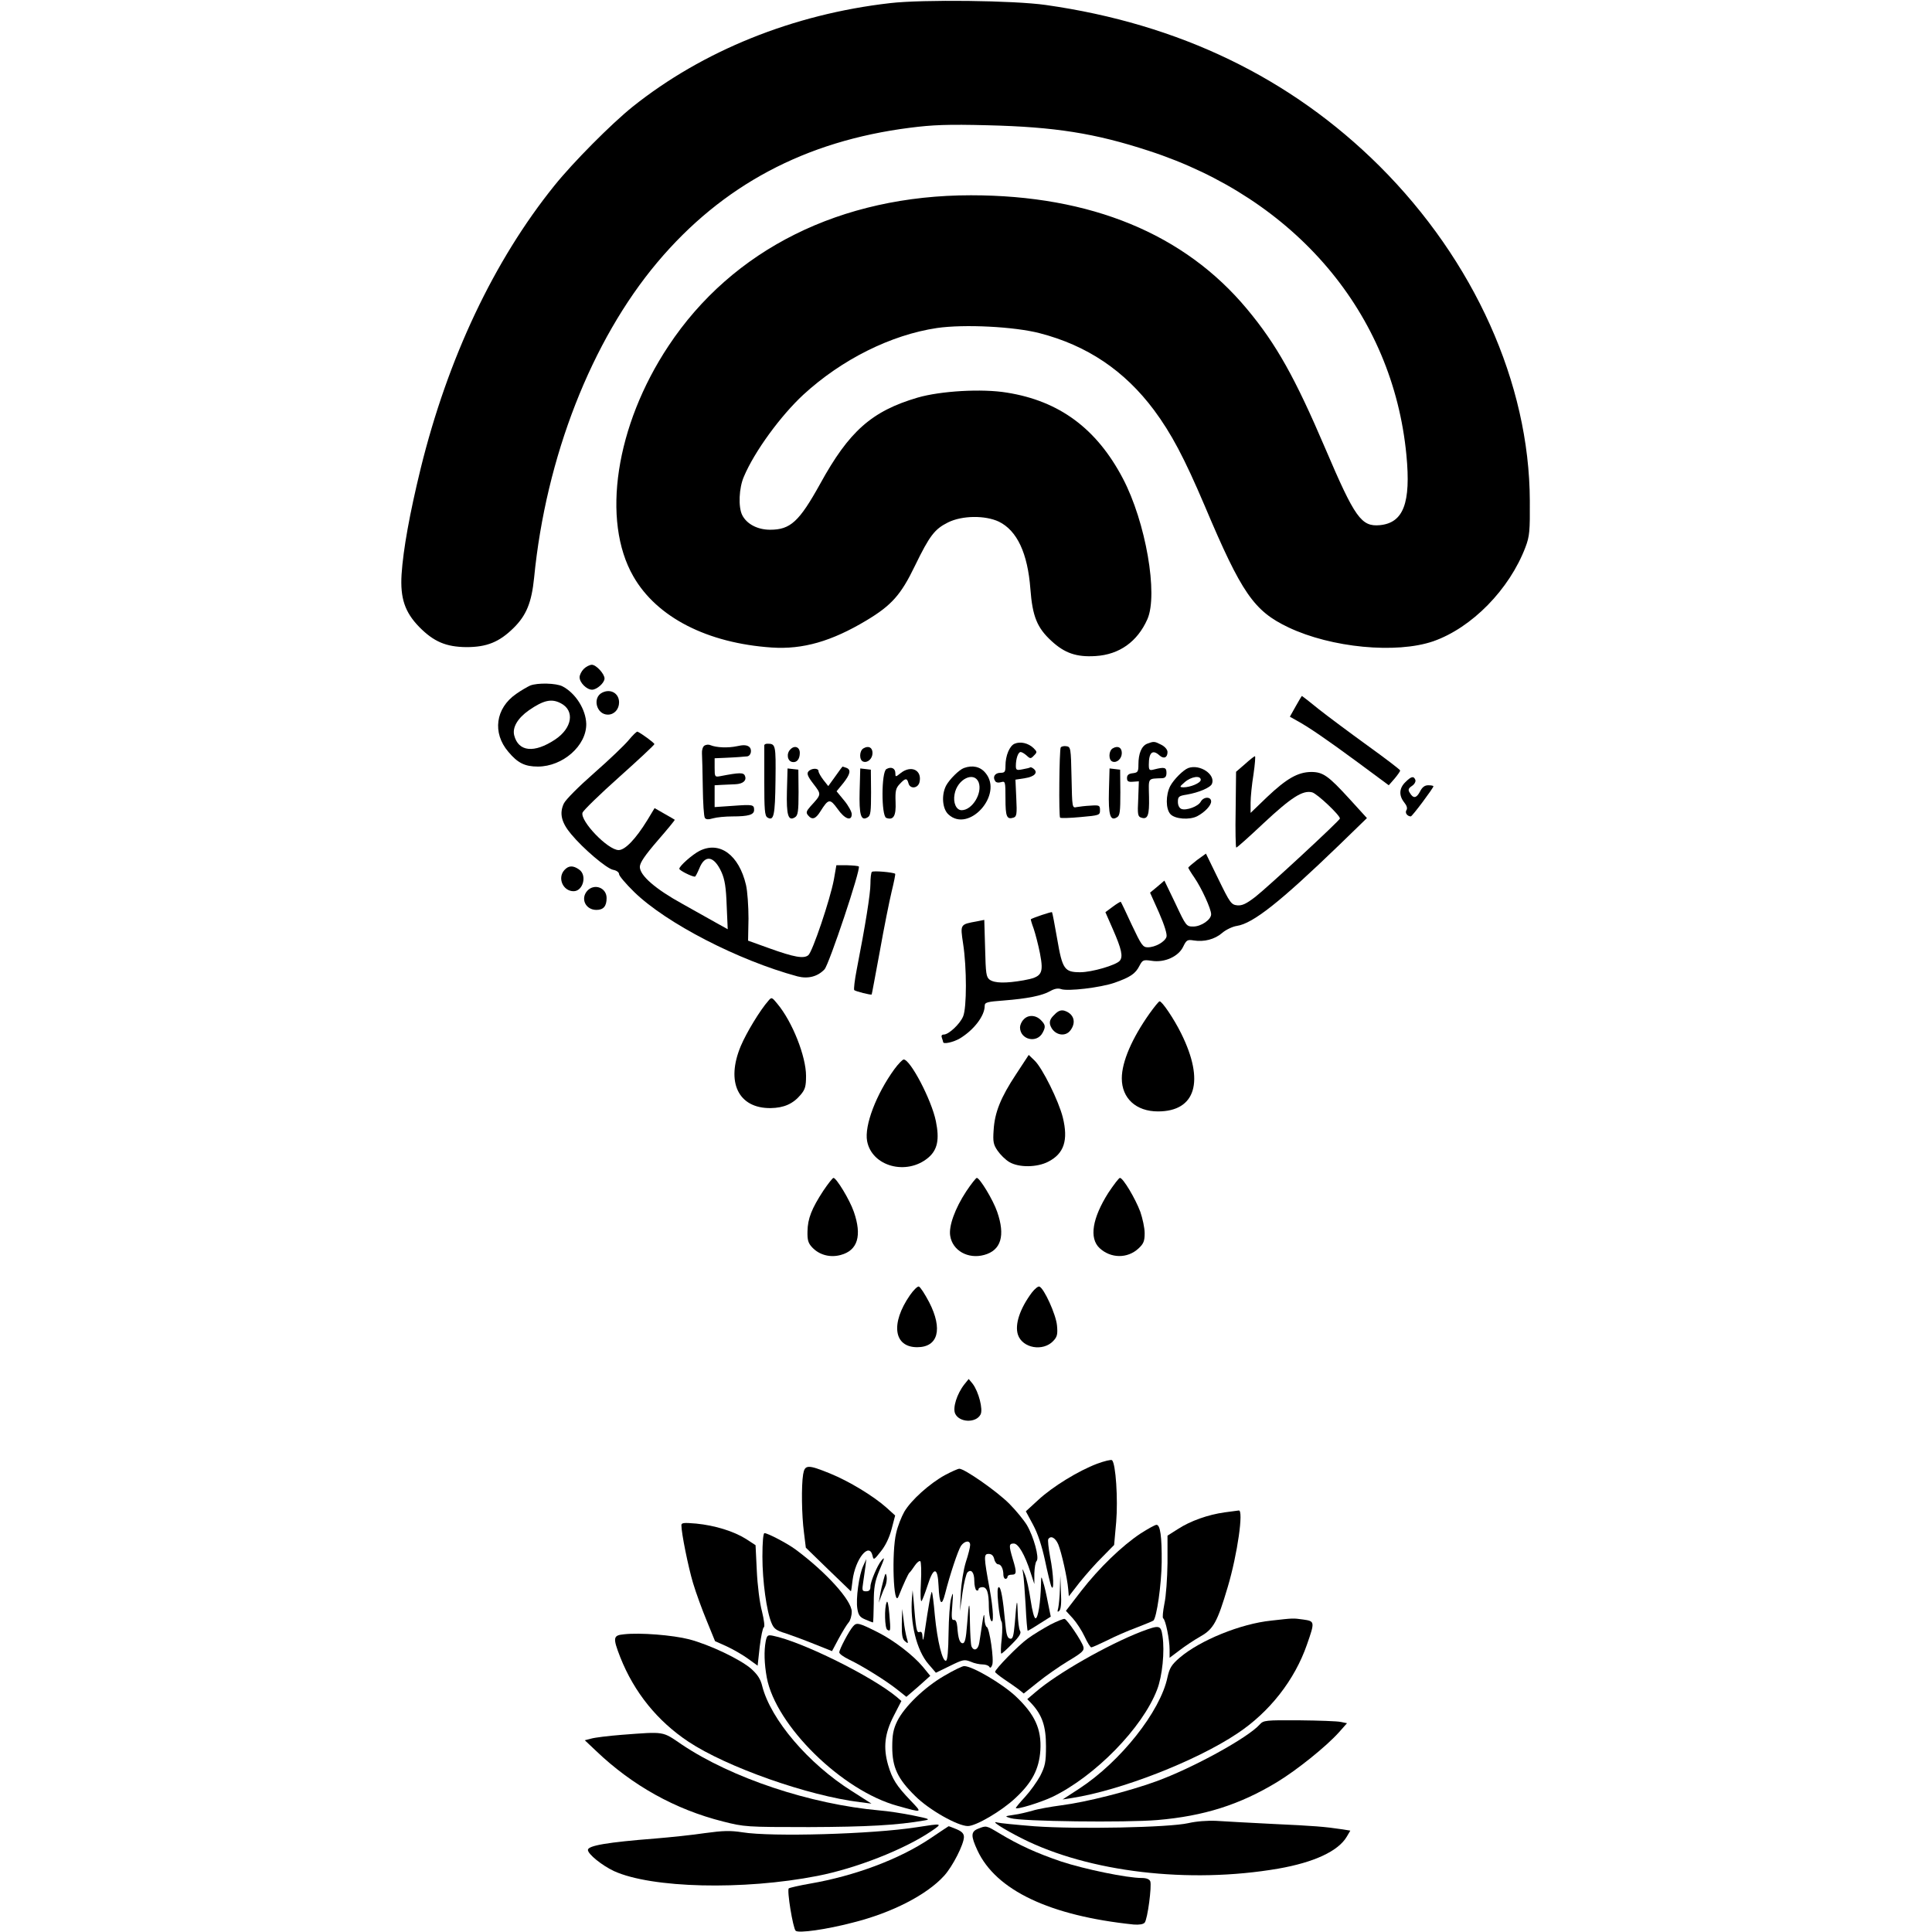 <?xml version="1.0" standalone="no"?>
<!DOCTYPE svg PUBLIC "-//W3C//DTD SVG 20010904//EN"
 "http://www.w3.org/TR/2001/REC-SVG-20010904/DTD/svg10.dtd">
<svg version="1.0" xmlns="http://www.w3.org/2000/svg"
 width="930pt" height="930pt" viewBox="0 0 930 930"
 preserveAspectRatio="xMidYMid meet">
<g transform="translate(0,930) scale(0.1,-0.1)"
fill="#000000" stroke="none">
<path d="M4285 9285 c-466 -53 -902 -229 -1240 -499 -102 -82 -286 -267 -376
-379 -291 -361 -513 -830 -644 -1362 -53 -217 -84 -389 -92 -510 -7 -115 16
-182 85 -253 70 -71 129 -96 227 -97 98 0 158 24 227 92 62 61 87 123 99 242
57 581 276 1141 593 1518 312 371 712 584 1216 648 109 14 182 17 375 12 323
-8 515 -38 775 -123 707 -230 1175 -783 1240 -1465 22 -230 -14 -326 -128
-337 -89 -8 -120 35 -262 368 -146 342 -236 503 -377 672 -301 362 -752 548
-1329 548 -626 0 -1148 -260 -1456 -725 -255 -384 -324 -841 -169 -1110 113
-197 356 -321 666 -342 150 -10 288 30 455 130 122 73 167 124 234 263 71 146
95 177 159 209 68 34 179 35 245 4 88 -43 139 -152 152 -325 10 -131 32 -186
102 -250 63 -58 120 -78 212 -72 114 7 201 69 249 177 53 119 -8 469 -118 678
-126 240 -306 373 -558 413 -120 20 -320 8 -430 -24 -221 -65 -330 -162 -469
-415 -101 -182 -143 -221 -241 -221 -60 0 -112 27 -134 70 -20 39 -16 132 8
186 51 121 177 293 286 394 185 170 422 288 643 321 131 19 372 7 495 -25 228
-59 408 -180 550 -370 83 -112 145 -228 245 -463 177 -419 236 -504 402 -583
206 -98 519 -128 697 -67 186 65 367 250 444 453 20 53 22 77 21 224 -2 565
-268 1156 -723 1610 -427 425 -965 685 -1607 776 -154 22 -593 27 -749 9z"/>
<path d="M2810 6080 c-11 -11 -20 -29 -20 -40 0 -26 34 -60 60 -60 23 0 60 33
60 54 0 22 -40 66 -61 66 -10 0 -28 -9 -39 -20z"/>
<path d="M2552 6000 c-13 -6 -43 -23 -67 -40 -100 -69 -116 -188 -38 -279 45
-54 80 -71 142 -71 120 0 235 101 233 206 -2 69 -51 147 -114 180 -30 16 -121
18 -156 4z m147 -85 c69 -35 56 -120 -27 -175 -101 -67 -177 -59 -197 21 -9
38 17 82 71 120 71 49 109 57 153 34z"/>
<path d="M2899 5966 c-49 -24 -28 -106 27 -106 31 0 54 26 54 59 0 44 -41 67
-81 47z"/>
<path d="M6237 5900 l-28 -50 32 -18 c57 -31 142 -89 294 -201 l150 -111 28
32 c15 18 27 35 27 39 0 4 -71 58 -157 120 -87 63 -193 142 -236 176 -43 35
-79 63 -80 63 -1 0 -15 -23 -30 -50z"/>
<path d="M3026 5737 c-20 -24 -94 -95 -166 -158 -74 -65 -137 -128 -146 -147
-22 -47 -12 -91 35 -147 59 -71 170 -165 202 -172 17 -3 29 -12 29 -21 0 -8
33 -47 73 -86 154 -150 501 -329 786 -406 51 -13 97 -1 130 34 22 24 176 484
165 495 -3 3 -28 5 -56 6 l-52 0 -12 -69 c-18 -96 -103 -348 -123 -364 -22
-18 -68 -10 -190 34 l-100 36 2 106 c0 59 -5 132 -12 162 -34 145 -127 213
-224 164 -35 -18 -97 -73 -97 -86 0 -8 60 -38 75 -38 3 0 12 18 21 39 27 69
71 62 107 -17 16 -36 22 -74 25 -161 l5 -114 -54 30 c-30 17 -103 58 -164 92
-131 72 -205 137 -205 178 0 20 24 55 86 127 47 54 84 99 82 100 -2 2 -24 14
-50 29 l-47 27 -35 -58 c-56 -91 -107 -144 -138 -144 -52 0 -186 140 -174 180
4 11 83 88 176 171 94 84 170 155 170 159 0 6 -60 50 -81 60 -4 2 -23 -17 -43
-41z"/>
<path d="M4884 5720 c-24 -10 -44 -57 -44 -106 0 -29 -3 -34 -24 -34 -26 0
-39 -19 -26 -39 4 -8 16 -10 29 -6 20 6 21 3 21 -79 0 -86 6 -102 38 -92 16 5
18 16 14 95 l-4 88 45 7 c47 7 65 27 43 45 -7 6 -15 9 -17 7 -2 -2 -19 -6 -36
-9 -29 -6 -33 -4 -33 16 0 35 11 67 23 67 6 0 19 -8 29 -17 17 -16 20 -16 35
0 16 16 16 18 -2 36 -25 24 -63 33 -91 21z"/>
<path d="M5522 5720 c-27 -11 -42 -47 -42 -100 0 -35 -3 -39 -27 -42 -20 -2
-28 -9 -28 -23 0 -16 6 -20 29 -18 l28 2 -3 -85 c-4 -75 -2 -85 15 -90 31 -10
39 11 37 100 -2 95 -8 87 64 90 14 1 20 8 20 26 0 26 -9 29 -60 16 -22 -6 -25
-3 -25 23 0 59 18 75 51 45 21 -19 39 -11 39 16 0 11 -12 26 -30 35 -33 17
-36 17 -68 5z"/>
<path d="M3391 5711 c-8 -5 -13 -22 -12 -37 1 -16 3 -90 4 -164 1 -74 5 -140
10 -147 5 -8 17 -9 40 -2 17 5 59 9 92 9 78 0 105 8 105 31 0 26 -6 27 -102
20 l-88 -6 0 52 0 53 35 2 c19 1 49 2 66 3 36 2 54 18 45 40 -6 17 -25 17
-118 -1 -27 -5 -28 -4 -28 40 l0 46 48 2 c26 1 58 3 72 4 14 1 30 3 36 3 20 2
26 35 9 47 -11 8 -28 9 -58 2 -42 -9 -98 -7 -127 5 -8 4 -21 3 -29 -2z"/>
<path d="M3679 5713 c0 -5 0 -82 0 -173 0 -137 2 -167 15 -175 31 -19 37 9 39
178 2 172 1 177 -39 177 -8 0 -14 -3 -15 -7z"/>
<path d="M3805 5693 c-21 -20 -15 -57 9 -61 21 -4 36 13 36 44 0 28 -25 38
-45 17z"/>
<path d="M4157 5698 c-21 -11 -22 -57 -2 -64 21 -8 45 14 45 41 0 27 -19 37
-43 23z"/>
<path d="M5106 5702 c-7 -11 -10 -332 -3 -338 3 -3 47 -2 99 3 90 8 93 9 93
33 0 23 -3 25 -45 22 -25 -1 -55 -5 -67 -7 -22 -5 -22 -4 -25 142 -3 143 -4
148 -25 151 -11 2 -24 -1 -27 -6z"/>
<path d="M5357 5698 c-21 -11 -22 -57 -2 -64 21 -8 45 14 45 41 0 27 -19 37
-43 23z"/>
<path d="M5993 5622 l-43 -37 -2 -183 c-2 -100 0 -182 3 -182 4 0 62 52 130
116 136 127 190 161 235 150 24 -6 134 -110 134 -126 0 -9 -349 -332 -407
-377 -44 -34 -64 -43 -87 -41 -29 3 -35 11 -91 126 l-60 123 -43 -31 c-23 -18
-42 -34 -42 -37 0 -2 13 -24 29 -47 35 -51 81 -151 81 -177 0 -26 -48 -59 -86
-59 -33 0 -35 2 -86 111 l-53 110 -34 -29 -35 -29 43 -96 c27 -62 40 -105 36
-117 -8 -24 -54 -50 -90 -50 -24 0 -31 11 -77 108 -27 59 -51 109 -53 111 -2
1 -19 -9 -39 -24 l-35 -26 36 -82 c42 -96 50 -132 33 -152 -18 -21 -134 -55
-190 -55 -76 0 -86 14 -111 160 -12 69 -23 127 -25 129 -3 3 -92 -27 -102 -34
-1 -1 5 -22 14 -46 8 -24 22 -77 30 -118 19 -99 10 -114 -79 -130 -86 -15
-139 -14 -163 3 -17 13 -19 29 -22 151 l-4 137 -35 -7 c-82 -15 -81 -13 -67
-107 18 -115 18 -310 0 -351 -15 -36 -69 -87 -93 -87 -10 0 -13 -6 -9 -16 3
-9 6 -18 6 -20 0 -12 49 -1 80 17 68 41 120 109 120 157 0 17 11 20 92 26 114
9 184 23 223 45 21 12 38 15 52 10 32 -12 190 7 257 30 77 27 102 44 121 82
15 28 18 30 59 24 62 -10 130 21 152 69 15 31 20 34 50 29 50 -8 101 5 137 36
17 15 50 31 71 34 78 12 208 115 490 387 l136 132 -81 89 c-105 115 -130 133
-188 133 -64 -1 -118 -32 -212 -121 l-79 -76 0 49 c0 27 6 88 14 137 7 48 10
87 7 87 -3 0 -25 -17 -48 -38z"/>
<path d="M4021 5563 l-34 -47 -23 29 c-13 17 -24 36 -24 43 0 16 -35 15 -49
-2 -8 -10 -3 -24 25 -60 39 -51 39 -49 -15 -108 -20 -23 -22 -30 -11 -43 19
-23 36 -18 59 19 39 62 46 63 83 12 34 -49 68 -61 68 -25 0 11 -16 41 -36 65
l-37 45 32 39 c34 43 39 65 15 74 -9 3 -17 6 -18 6 -1 0 -17 -21 -35 -47z"/>
<path d="M4267 5598 c-25 -13 -25 -225 -1 -235 35 -13 48 10 45 76 -2 54 1 67
20 87 27 29 35 30 42 4 7 -29 45 -26 53 4 14 58 -39 85 -90 45 -25 -20 -26
-20 -26 -1 0 24 -20 33 -43 20z"/>
<path d="M4640 5603 c-23 -8 -70 -55 -86 -85 -23 -45 -18 -111 11 -138 98 -92
266 95 179 199 -25 31 -63 39 -104 24z m71 -69 c19 -52 -31 -134 -82 -134 -26
0 -42 36 -34 77 13 73 94 112 116 57z"/>
<path d="M5720 5603 c-24 -9 -70 -55 -87 -87 -22 -43 -22 -110 1 -135 22 -24
92 -29 129 -10 36 19 67 51 67 71 0 24 -36 24 -50 -1 -12 -23 -70 -44 -93 -35
-10 4 -17 17 -17 34 0 25 4 29 43 35 58 10 114 34 121 52 18 45 -58 96 -114
76z m60 -57 c0 -15 -50 -36 -84 -36 -19 1 -19 2 7 25 31 27 77 34 77 11z"/>
<path d="M3788 5493 c-3 -117 6 -148 39 -127 14 9 17 28 17 120 l-1 109 -26 3
-26 3 -3 -108z"/>
<path d="M4138 5493 c-3 -116 6 -148 39 -127 14 8 16 28 16 120 l-1 109 -25 3
-26 3 -3 -108z"/>
<path d="M5338 5493 c-3 -116 6 -148 39 -127 14 8 16 28 16 120 l-1 109 -25 3
-26 3 -3 -108z"/>
<path d="M6765 5535 c-30 -29 -32 -64 -6 -97 13 -16 17 -29 11 -38 -8 -13 4
-29 21 -30 7 0 109 137 109 145 0 3 -11 5 -25 5 -17 0 -29 -9 -40 -31 -17 -32
-32 -34 -49 -5 -9 14 -7 21 11 33 12 8 19 21 16 29 -8 20 -20 17 -48 -11z"/>
<path d="M2717 5112 c-35 -38 -7 -102 44 -102 46 0 66 77 27 104 -29 21 -51
20 -71 -2z"/>
<path d="M4197 5103 c-4 -3 -7 -29 -7 -57 0 -48 -24 -198 -66 -413 -10 -51
-15 -95 -12 -99 6 -6 81 -25 84 -21 1 1 18 94 39 207 20 113 46 242 57 288 11
45 19 84 17 86 -9 7 -106 16 -112 9z"/>
<path d="M2827 5012 c-34 -38 -8 -92 44 -92 34 0 49 18 49 57 0 50 -59 72 -93
35z"/>
<path d="M3699 4483 c-40 -45 -106 -154 -133 -218 -73 -174 -12 -301 144 -299
63 1 107 20 144 64 22 26 26 41 26 91 0 94 -66 261 -138 347 -26 32 -28 33
-43 15z"/>
<path d="M5534 4422 c-85 -120 -134 -233 -134 -313 0 -96 69 -159 174 -159
182 0 226 145 112 375 -35 71 -92 155 -104 155 -4 0 -25 -26 -48 -58z"/>
<path d="M5075 4415 c-19 -18 -24 -31 -20 -48 15 -49 73 -63 99 -25 28 39 14
79 -31 93 -17 4 -30 -1 -48 -20z"/>
<path d="M4927 4392 c-10 -10 -17 -27 -17 -38 1 -59 81 -78 109 -25 15 28 14
38 -9 61 -25 25 -62 26 -83 2z"/>
<path d="M4891 4129 c-74 -112 -103 -184 -108 -269 -4 -56 -1 -70 19 -99 13
-19 38 -44 57 -55 46 -27 133 -26 187 2 76 39 97 103 70 213 -20 80 -98 237
-135 273 l-29 28 -61 -93z"/>
<path d="M4305 4153 c-87 -120 -145 -271 -131 -346 23 -122 190 -167 294 -80
45 38 55 88 37 176 -21 103 -123 297 -155 297 -5 0 -26 -21 -45 -47z"/>
<path d="M3963 3568 c-56 -86 -75 -134 -76 -195 -1 -42 3 -57 23 -78 34 -36
86 -50 137 -36 82 22 103 93 63 208 -20 58 -84 163 -98 163 -4 0 -26 -28 -49
-62z"/>
<path d="M4651 3565 c-54 -82 -85 -168 -77 -214 11 -71 86 -113 163 -92 82 22
103 93 63 208 -20 58 -84 163 -98 163 -4 0 -27 -29 -51 -65z"/>
<path d="M5335 3558 c-77 -122 -93 -218 -42 -266 54 -50 134 -51 187 -2 25 23
30 36 30 74 0 25 -10 71 -21 103 -24 64 -83 163 -98 163 -5 0 -30 -33 -56 -72z"/>
<path d="M4380 3065 c-94 -136 -78 -250 35 -250 101 0 124 87 58 216 -21 40
-43 74 -50 76 -6 2 -25 -16 -43 -42z"/>
<path d="M4967 3078 c-58 -78 -83 -154 -67 -203 22 -65 121 -82 170 -30 19 20
22 32 18 75 -5 53 -63 180 -85 187 -6 2 -22 -11 -36 -29z"/>
<path d="M4642 2636 c-36 -46 -57 -113 -44 -141 20 -43 100 -46 122 -4 13 24
-9 110 -38 148 l-19 23 -21 -26z"/>
<path d="M5281 2254 c-90 -34 -214 -110 -283 -174 l-60 -55 35 -65 c23 -43 42
-101 57 -170 12 -58 26 -114 30 -125 15 -35 12 55 -5 140 -8 43 -12 82 -9 86
12 19 34 7 48 -25 16 -39 44 -164 48 -216 l3 -34 52 67 c29 36 78 92 110 123
l56 57 10 111 c9 110 -2 280 -20 297 -4 4 -37 -4 -72 -17z"/>
<path d="M3866 2203 c-9 -55 -7 -197 4 -280 l9 -73 108 -105 c60 -58 109 -105
109 -105 1 0 5 24 8 53 13 103 80 186 96 119 5 -23 7 -22 40 20 22 27 41 66
52 108 l17 65 -42 38 c-63 56 -180 127 -271 164 -108 44 -122 43 -130 -4z"/>
<path d="M4548 2199 c-74 -41 -162 -120 -195 -176 -14 -25 -32 -70 -39 -102
-23 -93 -13 -365 11 -306 24 60 47 110 53 115 4 3 15 18 25 33 10 15 22 25 27
22 4 -3 6 -49 3 -103 -3 -53 -2 -94 3 -89 4 4 17 38 29 75 29 92 49 91 53 -3
4 -87 15 -101 31 -38 24 95 63 211 77 232 18 25 44 28 44 4 0 -10 -9 -47 -21
-83 -11 -36 -22 -103 -24 -150 l-4 -85 12 87 c7 49 18 93 24 99 18 18 33 0 33
-41 0 -21 5 -42 10 -45 6 -3 10 -1 10 4 0 6 8 11 19 11 22 0 31 -26 31 -95 0
-27 5 -57 10 -65 15 -24 12 52 -6 150 -29 158 -29 170 -5 170 14 0 23 -8 27
-25 3 -14 12 -25 19 -25 14 0 25 -22 25 -51 0 -10 5 -19 10 -19 6 0 10 5 10
10 0 6 9 10 20 10 24 0 25 11 5 76 -19 64 -19 74 5 74 22 0 53 -53 81 -140
l18 -55 0 51 c1 27 5 54 11 60 14 14 -14 117 -47 173 -14 23 -52 70 -85 103
-60 60 -215 168 -240 168 -7 0 -38 -14 -70 -31z"/>
<path d="M5895 2020 c-79 -11 -165 -41 -226 -81 l-49 -31 0 -132 c-1 -73 -7
-160 -15 -196 -7 -36 -10 -67 -6 -70 12 -7 31 -103 31 -150 l0 -40 48 36 c26
20 71 50 101 67 62 35 81 69 131 238 47 158 77 372 53 368 -5 -1 -35 -5 -68
-9z"/>
<path d="M3280 1958 c0 -38 33 -201 56 -278 14 -47 44 -129 66 -182 l40 -98
56 -25 c30 -14 76 -40 102 -59 l47 -34 10 91 c6 50 15 93 20 94 5 2 1 35 -9
76 -11 39 -22 128 -25 196 l-6 123 -46 30 c-59 37 -149 65 -240 74 -59 5 -71
4 -71 -8z"/>
<path d="M5490 1918 c-89 -59 -199 -165 -286 -277 l-73 -95 33 -36 c18 -20 44
-60 57 -88 13 -28 27 -51 32 -52 4 0 38 15 75 33 37 19 101 47 142 62 41 16
78 31 82 34 16 14 39 175 40 281 1 125 -7 180 -25 180 -7 0 -41 -19 -77 -42z"/>
<path d="M3670 1806 c0 -116 20 -263 44 -319 11 -27 23 -36 67 -49 30 -10 92
-33 139 -52 l85 -34 32 60 c18 33 39 68 48 78 8 9 15 32 15 52 0 54 -123 190
-270 299 -39 29 -134 79 -150 79 -6 0 -10 -42 -10 -114z"/>
<path d="M4242 1787 c-19 -23 -52 -101 -52 -124 0 -17 -6 -23 -21 -23 -19 0
-20 4 -14 43 3 23 8 58 11 77 l4 35 -15 -33 c-20 -43 -36 -159 -28 -206 5 -31
12 -41 39 -52 18 -8 35 -14 36 -14 2 0 3 42 4 93 0 76 5 103 26 155 27 63 29
72 10 49z"/>
<path d="M4925 1725 c3 -16 8 -85 12 -152 3 -68 8 -123 10 -123 2 0 28 15 57
34 l54 34 -14 69 c-7 37 -17 82 -23 98 -9 30 -9 30 -10 -11 -2 -86 -14 -164
-26 -164 -7 0 -16 35 -24 88 -7 48 -19 103 -27 122 -13 33 -14 33 -9 5z"/>
<path d="M4253 1695 c-6 -22 -14 -56 -17 -75 l-6 -35 11 30 c6 17 15 39 21 51
5 12 8 32 6 45 -4 20 -6 18 -15 -16z"/>
<path d="M5102 1650 c-1 -36 -5 -76 -8 -90 -5 -19 -4 -22 5 -14 8 7 11 38 8
90 l-3 79 -2 -65z"/>
<path d="M4805 1583 c4 -43 11 -83 16 -89 4 -5 5 -42 1 -82 -5 -40 -5 -72 -2
-72 3 0 27 21 53 48 35 35 44 51 37 62 -5 8 -10 47 -11 85 -2 78 -5 68 -14
-48 -6 -65 -10 -78 -23 -75 -13 3 -18 19 -23 74 -11 121 -21 174 -31 174 -7 0
-8 -27 -3 -77z"/>
<path d="M4390 1610 c-10 -122 22 -254 79 -320 l36 -42 68 33 c63 31 69 32
100 20 17 -8 43 -13 57 -13 14 0 28 -5 32 -11 4 -8 9 -5 14 8 10 24 -13 179
-26 183 -5 2 -11 20 -11 40 -1 29 -4 24 -11 -23 -5 -33 -11 -75 -14 -92 -5
-35 -27 -44 -38 -17 -3 9 -6 59 -7 112 -1 114 -5 111 -14 -10 -5 -65 -10 -88
-21 -88 -14 0 -22 22 -26 80 -2 23 -8 34 -17 32 -10 -2 -12 12 -7 70 5 65 4
69 -6 33 -6 -22 -11 -97 -12 -167 -1 -85 -5 -129 -12 -132 -17 -7 -42 94 -54
218 -5 60 -12 111 -14 113 -4 4 -17 -70 -35 -192 -5 -37 -9 -48 -10 -28 -1 24
-5 31 -15 27 -14 -5 -17 12 -29 161 l-4 40 -3 -35z"/>
<path d="M4268 1587 c-12 -28 -9 -125 3 -132 16 -10 17 -6 10 75 -4 48 -9 68
-13 57z"/>
<path d="M4341 1484 c-1 -56 3 -75 16 -85 15 -13 16 -11 8 16 -5 17 -12 55
-15 85 l-7 55 -2 -71z"/>
<path d="M5055 1479 c-33 -18 -81 -47 -107 -66 -46 -33 -158 -148 -158 -161 1
-4 20 -19 43 -35 23 -15 54 -37 69 -48 l26 -21 69 55 c37 30 103 76 146 102
67 40 77 50 72 68 -8 28 -77 130 -90 134 -5 2 -37 -11 -70 -28z"/>
<path d="M6120 1499 c-148 -15 -344 -95 -442 -179 -39 -34 -48 -49 -58 -93
-34 -165 -226 -407 -425 -537 l-80 -52 45 7 c232 36 596 177 795 310 156 103
277 258 336 428 39 111 38 113 -17 121 -51 7 -47 7 -154 -5z"/>
<path d="M4107 1472 c-20 -22 -67 -112 -67 -126 0 -7 21 -22 48 -35 63 -30
177 -101 231 -144 l44 -35 58 50 57 51 -36 44 c-46 55 -138 126 -215 165 -93
47 -103 49 -120 30z"/>
<path d="M5494 1446 c-162 -63 -405 -201 -509 -291 l-40 -34 22 -23 c50 -55
68 -108 68 -203 0 -79 -4 -96 -28 -144 -16 -29 -49 -75 -73 -101 -24 -26 -44
-50 -44 -53 0 -10 115 25 175 53 206 99 435 333 505 517 25 64 37 184 26 257
-8 54 -14 55 -102 22z"/>
<path d="M3003 1433 c-52 -5 -54 -16 -17 -111 67 -169 179 -307 328 -406 184
-122 574 -260 826 -291 l55 -7 -94 60 c-210 132 -391 345 -432 506 -8 34 -23
56 -53 83 -53 46 -200 116 -299 142 -78 20 -236 33 -314 24z"/>
<path d="M3686 1400 c-9 -48 -7 -108 5 -175 43 -231 362 -545 630 -618 122
-34 120 -35 63 25 -69 72 -89 104 -109 172 -24 84 -17 151 28 238 l36 70 -22
19 c-120 100 -457 267 -596 295 -25 5 -29 3 -35 -26z"/>
<path d="M4545 1233 c-95 -55 -192 -149 -226 -218 -19 -39 -24 -66 -24 -125 0
-97 26 -153 111 -236 66 -66 204 -144 253 -144 39 0 162 72 228 134 81 75 115
140 121 231 6 101 -26 172 -118 259 -65 61 -209 146 -249 146 -9 0 -52 -21
-96 -47z"/>
<path d="M6064 999 c-58 -65 -325 -211 -499 -274 -132 -48 -337 -100 -455
-115 -52 -7 -115 -18 -140 -26 -25 -7 -65 -17 -90 -20 -45 -7 -45 -7 -15 -16
50 -16 556 -22 707 -9 222 19 395 73 576 183 94 57 235 170 297 239 l39 44
-29 6 c-17 4 -107 7 -201 8 -162 1 -172 0 -190 -20z"/>
<path d="M2991 949 c-63 -5 -128 -13 -145 -18 l-31 -8 55 -52 c174 -166 380
-281 610 -339 103 -26 111 -27 415 -27 277 1 424 9 555 32 30 5 24 8 -55 24
-49 10 -121 21 -160 24 -335 30 -713 156 -954 318 -94 64 -79 62 -290 46z"/>
<path d="M5720 524 c-92 -21 -533 -30 -741 -15 -88 7 -168 15 -178 18 -37 11
28 -31 119 -77 322 -162 803 -219 1233 -145 172 30 289 84 330 154 l17 29 -37
6 c-87 13 -138 17 -333 26 -113 6 -236 12 -275 15 -42 2 -96 -2 -135 -11z"/>
<path d="M4411 504 c-211 -33 -697 -47 -838 -24 -58 9 -92 8 -180 -4 -59 -9
-166 -20 -238 -26 -230 -18 -325 -34 -325 -55 0 -20 68 -75 126 -102 180 -82
622 -93 979 -23 185 36 417 127 546 214 59 40 58 40 -70 20z"/>
<path d="M4479 451 c-150 -101 -365 -181 -579 -218 -52 -9 -99 -20 -103 -23
-10 -9 20 -191 33 -204 13 -13 148 6 274 39 189 47 358 134 441 226 41 45 95
152 95 186 0 17 -10 27 -36 38 -20 8 -37 15 -38 14 0 0 -40 -26 -87 -58z"/>
<path d="M4708 497 c-35 -14 -35 -35 -3 -104 89 -192 348 -315 752 -357 27 -2
46 1 53 9 14 16 35 177 27 199 -4 10 -18 16 -41 16 -71 0 -274 42 -387 79
-120 41 -202 78 -300 137 -62 37 -61 37 -101 21z"/>
</g>
</svg>
